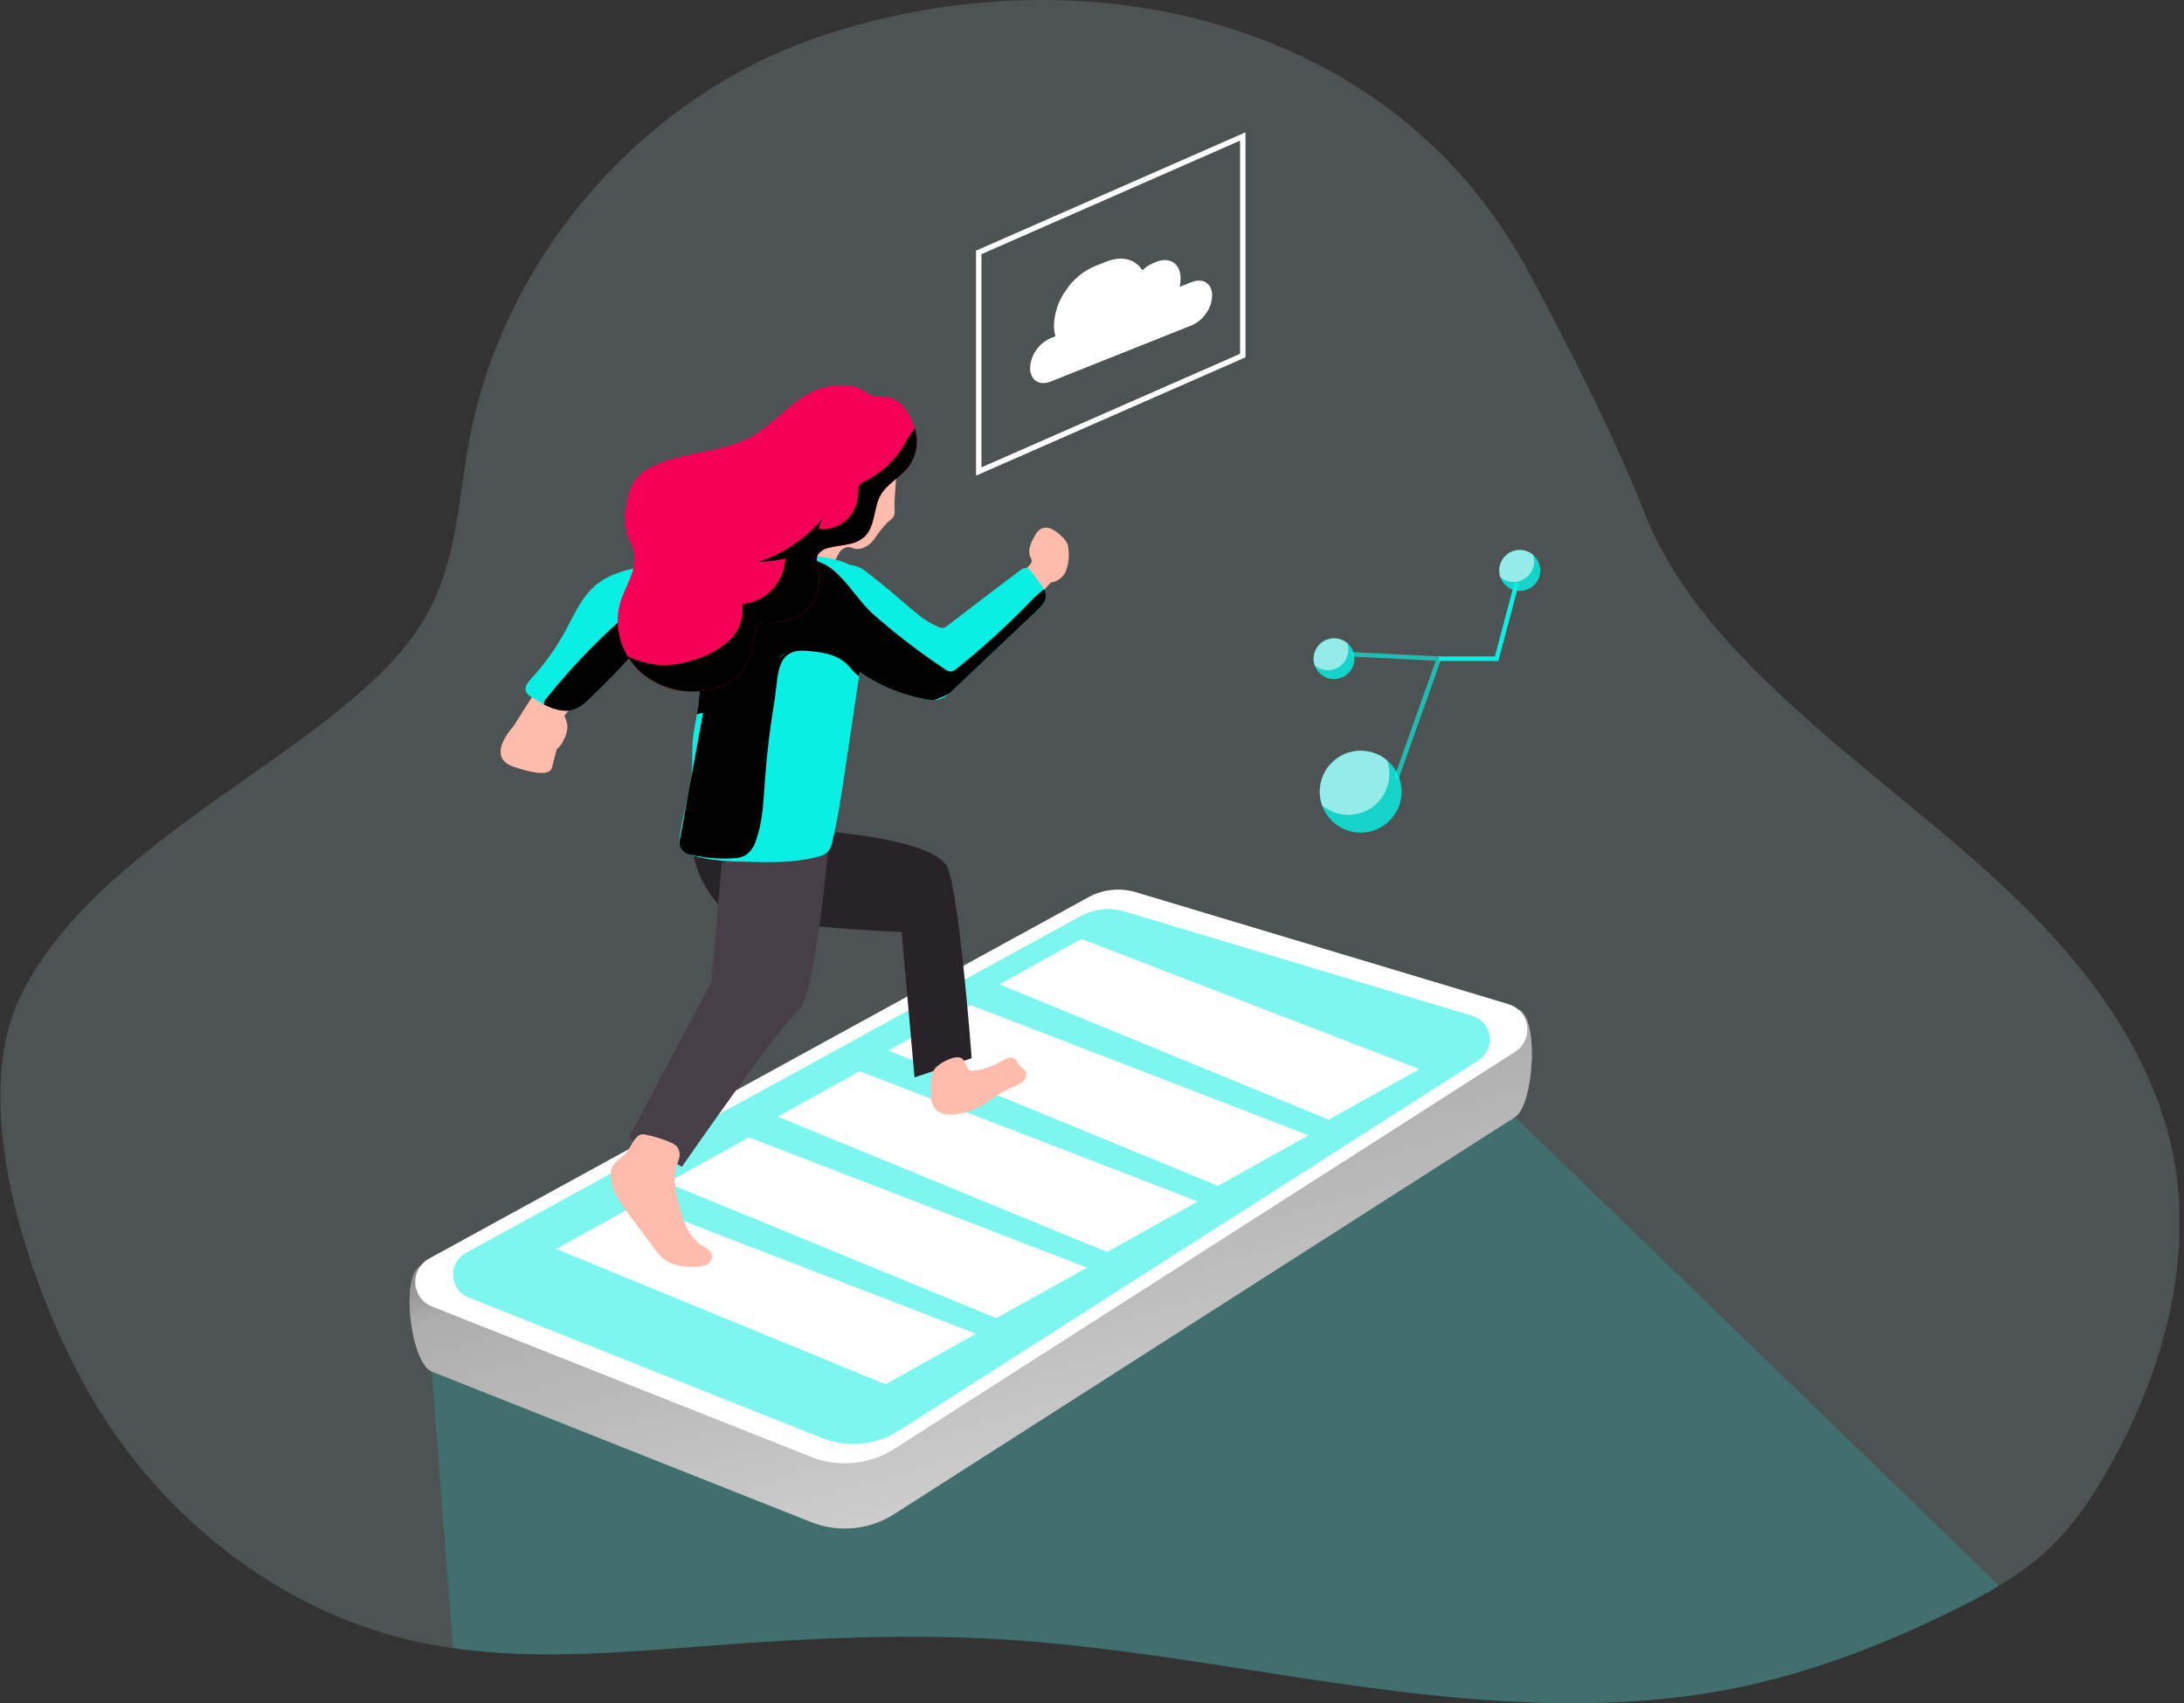 <?xml version="1.0" encoding="UTF-8"?> <svg xmlns="http://www.w3.org/2000/svg" width="404" height="315" viewBox="0 0 404 315" fill="none"><rect x="0" y="0" width="404" height="315" fill="#333333" stroke="none"/> <g clip-path="url(#clip0)"> <path opacity="0.18" d="M390.35 271.05C387.18 276.71 383.55 282.19 378.81 286.61C376.055 289.14 373.038 291.369 369.81 293.26C367.39 294.73 364.88 296.05 362.35 297.31C346.65 305.16 330.14 311.26 312.72 313.6C294.56 316.05 276.11 314.97 258 312.73C233.63 309.73 209.5 304.61 185 303.17C167.33 302.12 149.6 302.98 132 304.31C116 305.51 99.65 307.07 83.82 304.82C81.02 304.42 78.23 303.9 75.46 303.24C51.28 297.46 30.32 280.75 17.52 259.44C6.36 240.87 -6.19 205.55 3.58 184.72C13.99 162.54 42.19 147.48 60.66 132.95C68.14 127.07 75.54 120.59 79.8 112.08C84.54 102.59 84.89 91.61 86.86 81.18C93.24 47.41 118.81 17.94 151.35 6.86C197.11 -8.73 252.35 1.61 279.35 44.45C280.683 46.55 281.923 48.69 283.07 50.87C290.74 65.1 298.55 80.59 304.48 95.49C310.48 110.65 323.48 123.49 335.48 134.06C348.69 145.76 363.05 156.17 375.48 168.69C387.91 181.21 398.54 196.32 402 213.62C405.79 233.18 400.11 253.65 390.35 271.05Z" fill="#C5E6E5"></path> <path opacity="0.18" d="M369.8 293.26C367.38 294.73 364.87 296.05 362.34 297.31C346.64 305.16 330.13 311.26 312.71 313.6C294.55 316.05 276.1 314.97 257.99 312.73C233.62 309.73 209.49 304.61 184.99 303.17C167.32 302.12 149.59 302.98 131.99 304.31C115.99 305.51 99.64 307.07 83.81 304.82L79.87 253.66L280.26 206.58L369.8 293.26Z" fill="#09EFE3"></path> <path d="M77.69 234.2L201.35 177.97C202.68 177.243 204.14 176.787 205.648 176.629C207.155 176.471 208.678 176.614 210.13 177.05L280.77 186.64C284.77 187.85 283.77 204.32 280.27 206.58L165.41 280.01C163.148 281.459 160.573 282.349 157.899 282.607C155.224 282.864 152.527 282.481 150.03 281.49L79.87 253.65C76.02 252.13 74.06 236.19 77.69 234.2Z" fill="white"></path> <path d="M77.69 234.2L201.35 177.97C202.68 177.243 204.14 176.787 205.648 176.629C207.155 176.471 208.678 176.614 210.13 177.05L280.77 186.64C284.77 187.85 283.77 204.32 280.27 206.58L165.41 280.01C163.148 281.459 160.573 282.349 157.899 282.607C155.224 282.864 152.527 282.481 150.03 281.49L79.87 253.65C76.02 252.13 74.06 236.19 77.69 234.2Z" fill="url(#paint0_linear)"></path> <path d="M79.35 232.78L201.35 165.93C202.679 165.203 204.14 164.747 205.648 164.589C207.155 164.431 208.678 164.574 210.13 165.01L279.04 185.71C279.938 185.98 280.739 186.502 281.349 187.213C281.96 187.925 282.353 188.797 282.482 189.726C282.612 190.654 282.472 191.6 282.08 192.452C281.688 193.303 281.06 194.025 280.27 194.53L165.41 267.97C163.145 269.412 160.57 270.298 157.897 270.553C155.223 270.809 152.527 270.427 150.03 269.44L79.87 241.61C79.01 241.264 78.265 240.681 77.724 239.929C77.182 239.176 76.865 238.285 76.811 237.36C76.756 236.434 76.966 235.512 77.416 234.701C77.865 233.89 78.536 233.224 79.35 232.78V232.78Z" fill="white"></path> <path opacity="0.52" d="M86.12 231.75L199.87 169.43C201.109 168.752 202.469 168.327 203.874 168.179C205.278 168.032 206.697 168.164 208.05 168.57L272.35 187.87C273.188 188.122 273.936 188.609 274.505 189.274C275.074 189.939 275.44 190.753 275.56 191.619C275.68 192.486 275.549 193.369 275.182 194.163C274.815 194.957 274.228 195.63 273.49 196.1L166.35 264.55C164.242 265.899 161.843 266.728 159.351 266.968C156.86 267.208 154.347 266.852 152.02 265.93L86.61 239.93C85.822 239.602 85.141 239.059 84.646 238.363C84.151 237.667 83.862 236.845 83.811 235.993C83.76 235.14 83.949 234.291 84.357 233.541C84.766 232.79 85.376 232.17 86.12 231.75V231.75Z" fill="#09EFE3"></path> <path d="M184.87 182.04L200.04 173.64L262.57 197.72L245.79 207.07L184.87 182.04Z" fill="white"></path> <path d="M164.37 194.27L179.54 185.87L242.07 209.96L225.29 219.31L164.37 194.27Z" fill="white"></path> <path d="M143.87 206.51L159.04 198.11L221.58 222.19L204.8 231.54L143.87 206.51Z" fill="white"></path> <path d="M123.37 218.74L138.55 210.34L201.08 234.43L184.3 243.78L123.37 218.74Z" fill="white"></path> <path d="M102.88 230.98L118.05 222.58L180.58 246.66L163.8 256.01L102.88 230.98Z" fill="white"></path> <path d="M121.17 104.92C121.17 104.92 114.5 105.98 111.87 108.8C109.24 111.62 94.98 134.32 94.98 134.32C94.98 134.32 89.63 139.96 94.98 141.79C100.33 143.62 101.88 143.05 102.16 141.79C102.44 140.53 103 138.55 103 138.55C103 138.55 103.57 138.27 104.27 136.86C104.728 136.041 104.969 135.118 104.97 134.18C104.844 133.553 104.657 132.94 104.41 132.35L116.41 117.43L120.41 114.33L121.17 104.92Z" fill="#FFBBAB"></path> <path d="M165.47 94.15C165.537 94.59 165.496 95.04 165.35 95.46C165.065 95.888 164.694 96.253 164.26 96.53C163.292 97.523 162.428 98.612 161.68 99.78C160.8 100.87 159.46 101.78 158.11 101.47C157.731 101.332 157.339 101.231 156.94 101.17C156.542 101.205 156.161 101.345 155.834 101.575C155.508 101.805 155.247 102.117 155.08 102.48C154.755 103.218 154.305 103.895 153.75 104.48C152.57 105.48 150.84 105.01 149.4 104.54C148.569 104.362 147.826 103.899 147.3 103.23C147.068 102.775 146.949 102.271 146.95 101.76C146.95 100.54 147.02 99.32 147.02 98.11C147.02 94.2 145.82 90.27 146.57 86.43C146.983 84.315 148.007 82.368 149.516 80.83C151.026 79.292 152.953 78.232 155.06 77.78C156.921 77.505 158.822 77.78 160.529 78.571C162.236 79.361 163.676 80.633 164.67 82.23C166.74 85.45 165.29 90.44 165.47 94.15Z" fill="#FFBBAB"></path> <path d="M164.24 120.26C164.24 120.26 171 127.58 173.39 127.86C175.78 128.14 194.39 107.73 194.39 107.73C195.031 107.652 195.638 107.397 196.142 106.992C196.646 106.587 197.026 106.05 197.24 105.44C197.655 104.243 197.798 102.969 197.66 101.71C197.651 101.343 197.591 100.98 197.48 100.63C197.216 100.06 196.826 99.558 196.34 99.16C195.827 98.628 195.228 98.186 194.57 97.85C194.245 97.677 193.883 97.587 193.515 97.587C193.147 97.587 192.785 97.677 192.46 97.85C192.034 98.158 191.69 98.567 191.46 99.04C190.74 100.27 190.01 101.75 190.6 103.04C190.734 103.252 190.82 103.491 190.85 103.74C190.813 104.043 190.663 104.322 190.43 104.52C185.666 109.72 180.053 114.072 173.83 117.39C173.646 117.505 173.437 117.574 173.22 117.59C172.939 117.567 172.673 117.455 172.46 117.27C171.12 116.34 169.81 115.38 168.51 114.4C166.713 116.051 165.261 118.043 164.24 120.26V120.26Z" fill="#FFBBAB"></path> <path d="M143.29 102.13L142.6 103.41C140.9 106.643 139.193 109.87 137.48 113.09C136.58 114.78 135.37 118.66 133.62 119.58C132.803 119.941 131.894 120.035 131.02 119.85C128.42 119.5 125.2 117.85 123.3 117.36C122.634 117.137 121.927 117.065 121.23 117.15C120.241 117.482 119.386 118.124 118.79 118.98C115.703 122.553 112.443 125.967 109.01 129.22C108.329 129.939 107.531 130.537 106.65 130.99C104.72 131.85 102.65 131.26 100.65 130.26C99.86 129.87 99.092 129.436 98.35 128.96C97.893 128.728 97.522 128.357 97.29 127.9C96.96 127.04 97.66 126.16 98.29 125.48C100.762 122.797 102.892 119.818 104.63 116.61C106.24 113.61 107.63 110.38 110.19 108.22C115.24 104.01 123.74 104.6 130.03 103.81C131.12 103.67 136.93 103.53 140.5 103.01C141.94 102.8 143.01 102.53 143.27 102.18L143.29 102.13Z" fill="#09EFE3"></path> <path d="M154.35 153.91C154.35 153.91 172.98 155.44 175.23 160.37C177.48 165.3 179.74 195.7 179.74 195.7L169.17 199.26L166.78 172.37C166.78 172.37 136.55 171.26 132.87 167.26C130.59 164.707 129.011 161.606 128.29 158.26L154.35 153.91Z" fill="#282328"></path> <path d="M153.16 157.49C153.16 157.49 150.73 184.72 147.63 186.98C144.53 189.24 126.14 215.79 126.14 215.79L116.35 210.35L131.59 181.63L133.52 159.45L153.16 157.49Z" fill="#473F47"></path> <path d="M160.72 112.85C160.72 112.85 160.72 112.94 160.72 112.99C160.16 116.76 159.59 120.54 159.03 124.3L158.91 125.1C158.003 131.16 157.1 137.217 156.2 143.27C155.57 147.45 154.95 151.63 153.95 155.72C153.84 156.368 153.572 156.98 153.17 157.5C152.65 157.987 152.001 158.313 151.3 158.44C146.78 159.65 142.03 159.51 137.3 159.35C134.267 159.378 131.242 159.019 128.3 158.28C127.17 157.94 125.93 157.28 125.68 156.18C125.615 155.793 125.615 155.397 125.68 155.01C126.22 150.77 127.68 146.66 127.99 142.39C128.11 140.51 127.99 138.61 128.17 136.73C128.32 135.17 128.65 133.63 128.92 132.09C129.07 131.29 129.2 130.49 129.28 129.68C129.45 127.99 129.41 126.29 129.68 124.61C129.975 123.002 130.421 121.425 131.01 119.9C131.01 119.83 131.01 119.77 131.08 119.7C132.08 116.92 133.08 114.15 134.15 111.43C134.917 109.371 135.978 107.435 137.3 105.68C137.781 105.084 138.324 104.541 138.92 104.06C139.408 103.674 139.934 103.339 140.49 103.06C141.194 102.685 141.954 102.425 142.74 102.29C142.912 102.26 143.086 102.24 143.26 102.23C144.399 102.152 145.544 102.209 146.67 102.4C149.81 102.81 154.35 102.87 157.5 104.62C158.779 105.275 159.81 106.328 160.44 107.62C161.035 109.3 161.132 111.116 160.72 112.85Z" fill="#09EFE3"></path> <path d="M193.51 110.08C193.58 111.19 192.71 112.08 191.89 112.88L176.24 127.66C176.01 127.88 175.77 128.1 175.52 128.31C175.093 128.694 174.602 129.002 174.07 129.22C173.655 129.364 173.22 129.445 172.78 129.46C172.073 129.459 171.369 129.379 170.68 129.22C166.488 128.393 162.514 126.704 159.01 124.26C154.01 120.61 151.19 115.19 154.09 107.99C154.329 107.362 154.624 106.756 154.97 106.18C155.191 105.69 155.547 105.274 155.998 104.982C156.448 104.689 156.973 104.533 157.51 104.53C158.56 104.678 159.544 105.13 160.34 105.83C162.85 107.73 165.25 109.75 167.64 111.83C168.34 112.42 169.1 113.08 169.89 113.7C171.012 114.628 172.261 115.389 173.6 115.96C173.896 116.098 174.226 116.15 174.55 116.11C174.82 116.026 175.068 115.887 175.28 115.7C179.713 112.293 184.157 108.91 188.61 105.55C188.791 105.367 189.011 105.228 189.253 105.141C189.496 105.054 189.754 105.023 190.01 105.05C190.345 105.191 190.626 105.437 190.81 105.75L192.57 108.12C192.787 108.399 192.984 108.693 193.16 109C193.358 109.328 193.478 109.698 193.51 110.08Z" fill="#09EFE3"></path> <path d="M145.28 120.85C144.411 121.271 143.677 121.925 143.16 122.74C141.72 124.83 140.68 127.38 138.68 129.02C136.02 131.19 132.24 131.17 128.91 132.09C129.06 131.29 129.19 130.49 129.27 129.68C129.44 127.99 129.4 126.29 129.67 124.61C129.966 123.002 130.411 121.425 131 119.9C128.4 119.55 125.18 117.9 123.28 117.41C122.614 117.187 121.907 117.115 121.21 117.2C120.221 117.532 119.366 118.174 118.77 119.03C115.683 122.603 112.423 126.017 108.99 129.27C108.309 129.989 107.511 130.587 106.63 131.04C104.7 131.9 102.63 131.31 100.63 130.31C100.62 130.25 100.62 130.19 100.63 130.13C100.642 129.791 100.781 129.47 101.02 129.23C105.98 123.021 111.551 117.325 117.65 112.23C123.11 107.55 130.17 105.89 137.08 104.48L138.94 104.11C140.16 103.88 141.38 103.67 142.61 103.51C145.112 103.125 147.658 103.125 150.16 103.51C152.009 103.905 153.696 104.85 155 106.22C157.08 108.22 158.8 110.88 160.75 112.85L161.28 113.37C165.535 117.142 170.049 120.611 174.79 123.75C175.113 124.029 175.523 124.188 175.95 124.2C176.303 124.133 176.629 123.966 176.89 123.72C181.628 119.939 186.124 115.865 190.35 111.52C191.117 110.688 191.942 109.913 192.82 109.2C192.918 109.121 193.026 109.053 193.14 109C193.338 109.328 193.458 109.698 193.49 110.08C193.56 111.19 192.69 112.08 191.87 112.88L176.24 127.66C176.01 127.88 175.77 128.1 175.52 128.31L175.36 128.39C174.53 128.815 173.667 129.172 172.78 129.46C172.073 129.459 171.369 129.379 170.68 129.22C166.488 128.393 162.514 126.704 159.01 124.26L158.89 125.06C158.708 124.935 158.534 124.798 158.37 124.65C157.73 124.08 157.24 123.37 156.62 122.78C154.62 120.88 151.62 120.53 148.9 120.35C143.4 120 144 125.21 143.26 129.59C142.42 134.597 141.823 139.637 141.47 144.71C141.21 148.35 141.08 152.07 139.81 155.49C139.499 156.592 138.813 157.55 137.87 158.2C137.176 158.542 136.414 158.723 135.64 158.73C133.125 158.888 130.601 158.692 128.14 158.15C127.665 158.108 127.207 157.954 126.804 157.7C126.4 157.447 126.063 157.1 125.82 156.69C125.652 156.129 125.652 155.531 125.82 154.97L130.16 131.32" fill="url(#paint1_linear)"></path> <path d="M115.58 213.46C114.66 214.3 113.51 215.02 113.1 216.19C112.902 216.838 112.867 217.525 113 218.19C113.4 220.62 114.93 222.7 116.4 224.68L118.1 226.95L120.93 230.74C121.576 231.721 122.396 232.575 123.35 233.26C124.894 234.043 126.623 234.389 128.35 234.26C129.096 234.321 129.846 234.222 130.55 233.97C130.897 233.838 131.195 233.602 131.403 233.294C131.61 232.986 131.718 232.621 131.71 232.25C131.61 231.25 130.52 230.75 129.71 230.25C127.16 228.59 126.23 225.37 125.49 222.42C124.98 220.42 124.49 218.23 125.01 216.2C125.19 215.51 125.49 214.85 125.64 214.15C125.726 213.812 125.741 213.46 125.684 213.116C125.627 212.771 125.5 212.443 125.31 212.15C124.957 211.752 124.51 211.45 124.01 211.27C122.495 210.613 120.912 210.126 119.29 209.82C117.51 209.33 116.73 212.4 115.58 213.46Z" fill="#FFBBAB"></path> <path d="M172.18 201.99C172.13 203.38 172.49 204.99 173.7 205.66C174.295 205.969 174.96 206.117 175.63 206.09C177.172 206.12 178.703 205.82 180.12 205.21C182.61 204.13 184.64 202.15 187.12 201.12C187.837 200.899 188.513 200.561 189.12 200.12C189.421 199.895 189.64 199.577 189.741 199.215C189.842 198.854 189.821 198.468 189.68 198.12C189.43 197.69 188.94 197.45 188.62 197.12C188.3 196.79 188.16 196.12 187.73 195.82C186.99 195.27 185.98 195.82 185.19 196.3C183.7 197.192 182.042 197.767 180.32 197.99C180.079 198.04 179.831 198.04 179.59 197.99C178.67 197.7 178.7 196.28 177.91 195.73C176.77 194.96 173.8 196.59 173.01 197.54C172.12 198.59 172.21 200.6 172.18 201.99Z" fill="#FFBBAB"></path> <path d="M168.25 86.08C166.74 88.19 164.12 89.36 162.86 91.62C161.6 93.88 161.92 97.33 159.94 99.24C159.128 99.952 158.134 100.426 157.07 100.61C155.86 100.89 154.55 100.99 153.36 101.3C152.578 101.446 151.871 101.86 151.36 102.47C150.75 103.33 151.36 104.54 151.42 105.47C151.612 106.925 151.538 108.402 151.2 109.83C150.9 110.76 150.409 111.617 149.758 112.345C149.107 113.074 148.31 113.658 147.42 114.06C145.634 114.867 143.674 115.211 141.72 115.06C141.289 114.994 140.848 115.053 140.45 115.23C140.215 115.432 140.027 115.682 139.898 115.963C139.768 116.245 139.701 116.55 139.7 116.86C139.26 120.01 138.46 123.37 136.04 125.43C134.977 126.285 133.748 126.908 132.43 127.26C130.099 127.967 127.629 128.086 125.241 127.608C122.853 127.13 120.619 126.069 118.74 124.52C117.712 123.626 116.832 122.577 116.13 121.41C115.214 119.919 114.618 118.254 114.38 116.52C114.143 114.787 114.269 113.022 114.75 111.34C115.75 108.22 118 105.2 117.24 102.02C116.96 100.87 116.3 99.85 115.95 98.72C115.552 97.015 115.531 95.244 115.89 93.53C116.014 91.979 116.475 90.475 117.24 89.12C118.112 87.874 119.304 86.885 120.69 86.26C126.4 83.43 133.36 83.87 138.94 80.77C143.82 78.05 147.32 72.77 152.78 71.56C154.376 71.204 156.023 71.146 157.64 71.39C159.23 71.66 160.12 72.76 161.58 73.23C162.463 73.37 163.356 73.44 164.25 73.44C165.641 73.77 166.845 74.636 167.6 75.85C168.331 76.861 168.873 77.996 169.2 79.2C169.562 80.345 169.665 81.557 169.501 82.747C169.337 83.937 168.909 85.076 168.25 86.08V86.08Z" fill="#F50057"></path> <path d="M168.25 86.08C166.74 88.19 164.12 89.36 162.86 91.62C161.6 93.88 161.92 97.33 159.94 99.24C159.128 99.952 158.134 100.426 157.07 100.61C155.86 100.89 154.55 100.99 153.36 101.3C152.578 101.446 151.871 101.86 151.36 102.47C150.75 103.33 151.36 104.54 151.42 105.47C151.612 106.925 151.538 108.402 151.2 109.83C150.9 110.76 150.409 111.617 149.758 112.345C149.107 113.074 148.31 113.658 147.42 114.06C145.634 114.867 143.674 115.211 141.72 115.06C141.289 114.994 140.848 115.053 140.45 115.23C140.215 115.432 140.027 115.682 139.898 115.963C139.768 116.245 139.701 116.55 139.7 116.86C139.26 120.01 138.46 123.37 136.04 125.43C134.977 126.285 133.747 126.908 132.43 127.26C130.099 127.967 127.629 128.086 125.241 127.608C122.853 127.13 120.619 126.069 118.74 124.52C117.712 123.626 116.832 122.577 116.13 121.41C117.96 122.244 119.911 122.781 121.91 123C124.144 123.093 126.375 122.753 128.48 122C130.872 121.337 133.075 120.121 134.91 118.45C135.819 117.607 136.51 116.556 136.924 115.387C137.339 114.219 137.464 112.967 137.29 111.74C139.417 111.539 141.399 110.574 142.87 109.024C144.341 107.475 145.2 105.445 145.29 103.31C143.645 103.664 141.972 103.868 140.29 103.92C144.999 102.372 149.178 99.53 152.35 95.72C151.922 96.326 151.603 97.003 151.41 97.72C152.343 97.881 153.301 97.822 154.207 97.548C155.113 97.274 155.943 96.792 156.63 96.14C157.307 95.481 157.846 94.693 158.213 93.822C158.581 92.951 158.77 92.015 158.77 91.07C158.719 90.596 158.806 90.116 159.02 89.69C159.259 89.411 159.566 89.198 159.91 89.07C162.807 87.631 165.264 85.437 167.02 82.72C167.654 81.491 168.39 80.317 169.22 79.21C169.578 80.355 169.677 81.566 169.509 82.754C169.341 83.942 168.911 85.079 168.25 86.08Z" fill="url(#paint2_linear)"></path> <path d="M229.89 65.76L181.05 87.2V46.68L229.89 25.24V65.76Z" stroke="white" stroke-miterlimit="10"></path> <path d="M224.23 54.65C224.195 55.829 223.808 56.971 223.12 57.93C222.461 58.923 221.526 59.702 220.43 60.17L194.35 70.57C192.25 71.41 190.55 70.29 190.55 68.07C190.585 66.891 190.972 65.749 191.66 64.79C192.321 63.796 193.255 63.015 194.35 62.54L195.24 62.19C195.053 61.54 194.959 60.867 194.96 60.19C195.038 57.865 195.8 55.614 197.15 53.72C198.447 51.755 200.284 50.206 202.44 49.26L204.66 48.38C207.55 47.23 210.06 47.96 211.31 49.99C211.891 49.429 212.569 48.979 213.31 48.66L213.88 48.43C216.37 47.43 218.39 48.76 218.39 51.43V51.67C218.387 52.135 218.33 52.598 218.22 53.05L220.38 52.19C222.53 51.31 224.23 52.43 224.23 54.65Z" fill="white"></path> <path opacity="0.82" d="M259.28 146.41C259.28 148.135 258.691 149.809 257.611 151.154C256.531 152.499 255.025 153.436 253.34 153.809C251.656 154.182 249.895 153.97 248.348 153.207C246.801 152.444 245.56 151.176 244.831 149.613C244.101 148.049 243.927 146.284 244.337 144.608C244.747 142.933 245.716 141.447 247.084 140.396C248.453 139.346 250.138 138.793 251.863 138.83C253.588 138.867 255.248 139.492 256.57 140.6C257.419 141.312 258.101 142.201 258.57 143.204C259.038 144.208 259.28 145.302 259.28 146.41Z" fill="#09EFE3"></path> <path opacity="0.55" d="M257 143.12C257.003 144.563 256.593 145.976 255.82 147.194C255.046 148.412 253.941 149.383 252.633 149.993C251.326 150.604 249.872 150.828 248.442 150.64C247.011 150.451 245.665 149.858 244.56 148.93C244.014 147.366 243.995 145.665 244.507 144.089C245.018 142.513 246.032 141.148 247.394 140.203C248.755 139.259 250.388 138.786 252.044 138.857C253.699 138.929 255.286 139.541 256.56 140.6C256.85 141.409 256.999 142.261 257 143.12Z" fill="white"></path> <path opacity="0.82" d="M250.56 121.81C250.56 122.56 250.337 123.293 249.921 123.917C249.504 124.54 248.911 125.026 248.218 125.312C247.525 125.599 246.762 125.674 246.027 125.526C245.291 125.379 244.616 125.017 244.087 124.486C243.557 123.955 243.197 123.279 243.052 122.543C242.906 121.807 242.983 121.045 243.271 120.353C243.56 119.66 244.047 119.069 244.672 118.654C245.296 118.239 246.03 118.018 246.78 118.02C247.783 118.023 248.745 118.423 249.453 119.134C250.162 119.844 250.56 120.807 250.56 121.81V121.81Z" fill="#09EFE3"></path> <path opacity="0.55" d="M249.42 120.17C249.418 120.89 249.212 121.595 248.824 122.202C248.437 122.808 247.884 123.292 247.232 123.596C246.579 123.901 245.853 124.013 245.139 123.92C244.425 123.826 243.753 123.532 243.2 123.07C243.011 122.501 242.959 121.895 243.048 121.302C243.138 120.709 243.367 120.145 243.716 119.658C244.065 119.17 244.525 118.772 245.057 118.496C245.59 118.22 246.18 118.074 246.78 118.07C247.67 118.068 248.532 118.384 249.21 118.96C249.347 119.349 249.418 119.758 249.42 120.17V120.17Z" fill="white"></path> <path opacity="0.82" d="M284.92 105.5C284.92 106.362 284.625 107.199 284.086 107.871C283.546 108.543 282.793 109.012 281.951 109.198C281.109 109.385 280.229 109.279 279.456 108.899C278.682 108.518 278.062 107.884 277.697 107.103C277.331 106.322 277.244 105.44 277.448 104.602C277.652 103.764 278.135 103.021 278.818 102.495C279.502 101.969 280.344 101.692 281.206 101.709C282.068 101.727 282.898 102.037 283.56 102.59C283.986 102.946 284.329 103.391 284.564 103.894C284.799 104.397 284.92 104.945 284.92 105.5V105.5Z" fill="#09EFE3"></path> <path opacity="0.55" d="M283.77 103.85C283.77 104.571 283.565 105.277 283.178 105.885C282.791 106.494 282.239 106.979 281.586 107.284C280.933 107.59 280.206 107.703 279.492 107.61C278.777 107.517 278.103 107.222 277.55 106.76C277.275 105.977 277.264 105.126 277.519 104.337C277.774 103.548 278.281 102.864 278.962 102.391C279.644 101.917 280.461 101.681 281.29 101.717C282.118 101.753 282.912 102.059 283.55 102.59C283.694 102.994 283.769 103.421 283.77 103.85V103.85Z" fill="white"></path> <g opacity="0.82"> <path opacity="0.82" d="M258.68 144.12L257.89 143.83L265.59 122.21L249.77 121.41L249.81 120.58L266.76 121.43L258.68 144.12Z" fill="#09EFE3"></path> </g> <path d="M277.17 122.23H266.17V121.4H276.53L280.16 107.73L280.97 107.95L277.17 122.23Z" fill="#09EFE3"></path> </g> <defs> <linearGradient id="paint0_linear" x1="165.99" y1="168.29" x2="218.92" y2="362.75" gradientUnits="userSpaceOnUse"> <stop offset="0.01"></stop> <stop offset="0.13" stop-opacity="0.69"></stop> <stop offset="0.25" stop-opacity="0.32"></stop> <stop offset="1" stop-opacity="0"></stop> </linearGradient> <linearGradient id="paint1_linear" x1="14036.9" y1="892.196" x2="14695.5" y2="16670.8" gradientUnits="userSpaceOnUse"> <stop offset="0.01"></stop> <stop offset="0.13" stop-opacity="0.69"></stop> <stop offset="0.25" stop-opacity="0.32"></stop> <stop offset="1" stop-opacity="0"></stop> </linearGradient> <linearGradient id="paint2_linear" x1="7636.11" y1="4496.47" x2="9462.3" y2="6641.32" gradientUnits="userSpaceOnUse"> <stop offset="0.01"></stop> <stop offset="0.13" stop-opacity="0.69"></stop> <stop offset="0.25" stop-opacity="0.32"></stop> <stop offset="1" stop-opacity="0"></stop> </linearGradient> <clipPath id="clip0"> <rect width="403.13" height="315" fill="white"></rect> </clipPath> </defs> </svg> 
